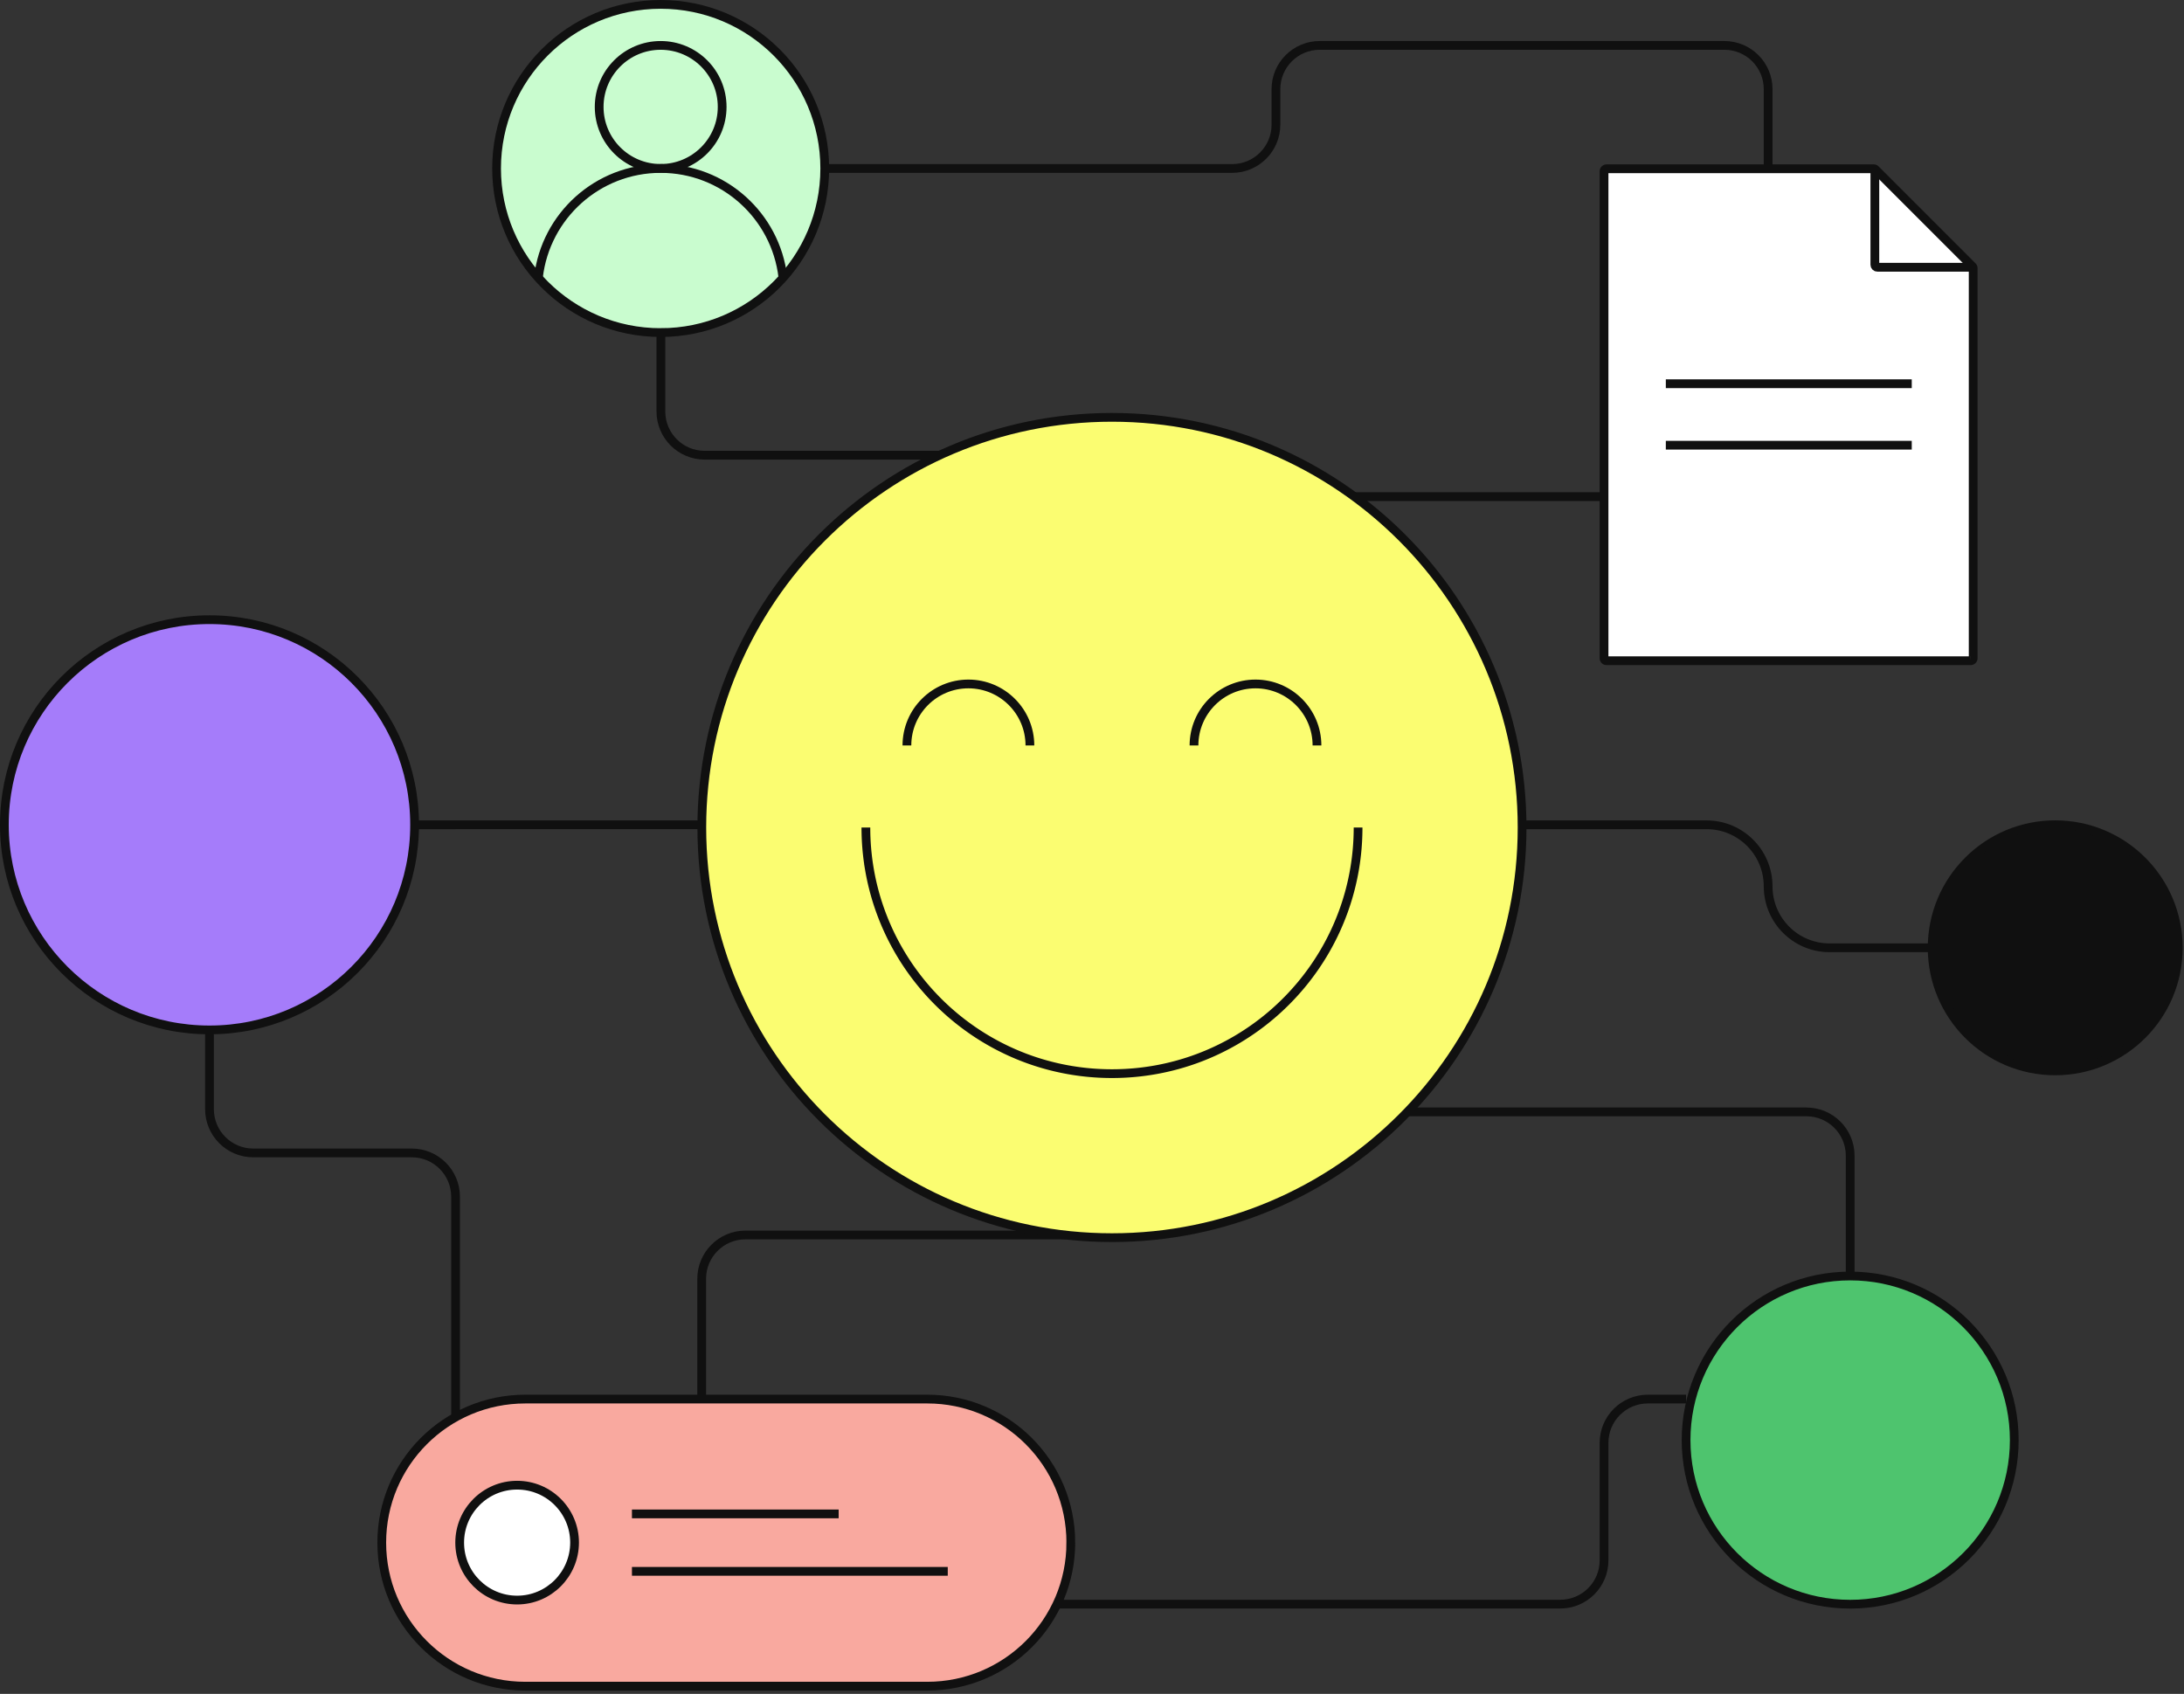 <svg width="499" height="387" fill="none" xmlns="http://www.w3.org/2000/svg"><rect width="100%" height="100%" fill="#333333" stroke="none"/><path d="M47.864 235.288v18.118c0 5.523 4.477 10 10 10h36.22c5.524 0 10.001 4.477 10.001 10v55.61m196.813-215.559h74.967V85.339m46.863 206.186v-27.492c0-5.523-4.477-10-10-10h-93.084m-159.322 70.189v-32.07c0-5.523 4.477-10 10-10h83.712m-93.713-93.712H66.609m402.967 28.102h-51.542c-7.76 0-14.051-6.291-14.051-14.051s-6.291-14.051-14.051-14.051h-42.186M151 76v18c0 5.523 4.477 10 10 10h62" stroke="#101010" stroke-width="2" stroke-miterlimit="10"/><path d="M47.864 235.304c25.883 0 46.864-20.982 46.864-46.864 0-25.882-20.981-46.864-46.864-46.864C21.982 141.576 1 162.558 1 188.44c0 25.882 20.982 46.864 46.864 46.864Z" fill="#A57CFA" stroke="#101010" stroke-width="2" stroke-miterlimit="10"/><path d="M422.728 366.507c20.706 0 37.491-16.785 37.491-37.491s-16.785-37.491-37.491-37.491-37.492 16.785-37.492 37.491 16.786 37.491 37.492 37.491Z" fill="#4EC46E" stroke="#101010" stroke-width="2" stroke-miterlimit="10"/><path d="M469.575 244.661c15.53 0 28.119-12.59 28.119-28.119s-12.589-28.118-28.119-28.118c-15.529 0-28.118 12.589-28.118 28.118 0 15.529 12.589 28.119 28.118 28.119Z" fill="#101010" stroke="#101010" stroke-width="2" stroke-miterlimit="10"/><path d="M188.44 38.491h93.085c5.523 0 10-4.477 10-10v-8.118c0-5.523 4.477-10 10-10h92.457c5.523 0 10 4.477 10 10V38.49M225.915 366.491h130.576c5.523 0 10-4.477 10-10v-26.848c0-5.523 4.477-10 10-10h8.746" stroke="#101010" stroke-width="2" stroke-miterlimit="10"/><path d="M366.491 39.136v111.251c0 .314.248.562.562.562h83.215a.557.557 0 0 0 .562-.562V61.27a.578.578 0 0 0-.165-.396l-22.151-22.151a.577.577 0 0 0-.397-.166h-61.08a.58.58 0 0 0-.546.579Z" fill="#fff" stroke="#101010" stroke-width="2" stroke-miterlimit="10"/><path d="M428.365 38.574v21.92c0 .314.248.562.562.562h21.92M380.608 87.67h56.188m-56.188 14.051h56.188" stroke="#101010" stroke-width="2" stroke-miterlimit="10"/><path d="M244.661 352.44c0-18.118-14.679-32.797-32.797-32.797H120.02c-18.117 0-32.796 14.679-32.796 32.797 0 18.117 14.679 32.796 32.796 32.796h91.844c18.118 0 32.797-14.679 32.797-32.796Z" fill="#F9A99F" stroke="#101010" stroke-width="2" stroke-miterlimit="10"/><path d="M118.153 365.565c-7.241 0-13.126-5.868-13.126-13.125 0-7.241 5.869-13.125 13.126-13.125 7.24 0 13.125 5.868 13.125 13.125-.017 7.24-5.885 13.125-13.125 13.125Z" fill="#fff" stroke="#101010" stroke-width="2" stroke-miterlimit="10"/><path d="M144.387 345.877h47.228m-47.228 13.125h72.156" stroke="#101010" stroke-width="2" stroke-miterlimit="10"/><path d="M150.948 75.983c20.706 0 37.492-16.786 37.492-37.492C188.44 17.785 171.654 1 150.948 1c-20.706 0-37.491 16.785-37.491 37.491s16.785 37.492 37.491 37.492Z" fill="#C9FCCF" stroke="#101010" stroke-width="2" stroke-miterlimit="10"/><path d="M150.948 38.475c7.761 0 14.051-6.291 14.051-14.051s-6.29-14.051-14.051-14.051c-7.76 0-14.051 6.29-14.051 14.05 0 7.76 6.291 14.052 14.051 14.052Z" fill="#C9FCCF" stroke="#101010" stroke-width="2" stroke-miterlimit="10"/><path d="M123.028 63.304c1.637-13.969 13.506-24.813 27.92-24.813 14.415 0 26.284 10.844 27.921 24.813" stroke="#101010" stroke-width="2" stroke-miterlimit="10"/><path d="M254.058 282.767c51.754 0 93.71-41.955 93.71-93.71 0-51.755-41.956-93.71-93.71-93.71-51.755 0-93.71 41.955-93.71 93.71 0 51.755 41.955 93.71 93.71 93.71Z" fill="#FBFD71" stroke="#101010" stroke-width="2" stroke-miterlimit="10"/><path d="M310.294 189.057c0 3.19-.264 6.331-.777 9.373-4.463 26.597-27.589 46.863-55.459 46.863-27.87 0-50.979-20.266-55.442-46.863a56.421 56.421 0 0 1-.777-9.373" fill="#FBFD71"/><path d="M310.294 189.057c0 3.19-.264 6.331-.777 9.373-4.463 26.597-27.589 46.863-55.459 46.863-27.87 0-50.979-20.266-55.442-46.863a56.421 56.421 0 0 1-.777-9.373" stroke="#101010" stroke-width="2" stroke-miterlimit="10"/><path d="M207.211 170.312c0-7.77 6.298-14.051 14.051-14.051 7.752 0 14.05 6.298 14.05 14.051" fill="#FBFD71"/><path d="M207.211 170.312c0-7.77 6.298-14.051 14.051-14.051 7.752 0 14.05 6.298 14.05 14.051" stroke="#101010" stroke-width="2" stroke-miterlimit="10"/><path d="M272.803 170.312c0-7.77 6.298-14.051 14.05-14.051 7.753 0 14.051 6.298 14.051 14.051" fill="#FBFD71"/><path d="M272.803 170.312c0-7.77 6.298-14.051 14.05-14.051 7.753 0 14.051 6.298 14.051 14.051" stroke="#101010" stroke-width="2" stroke-miterlimit="10"/></svg>